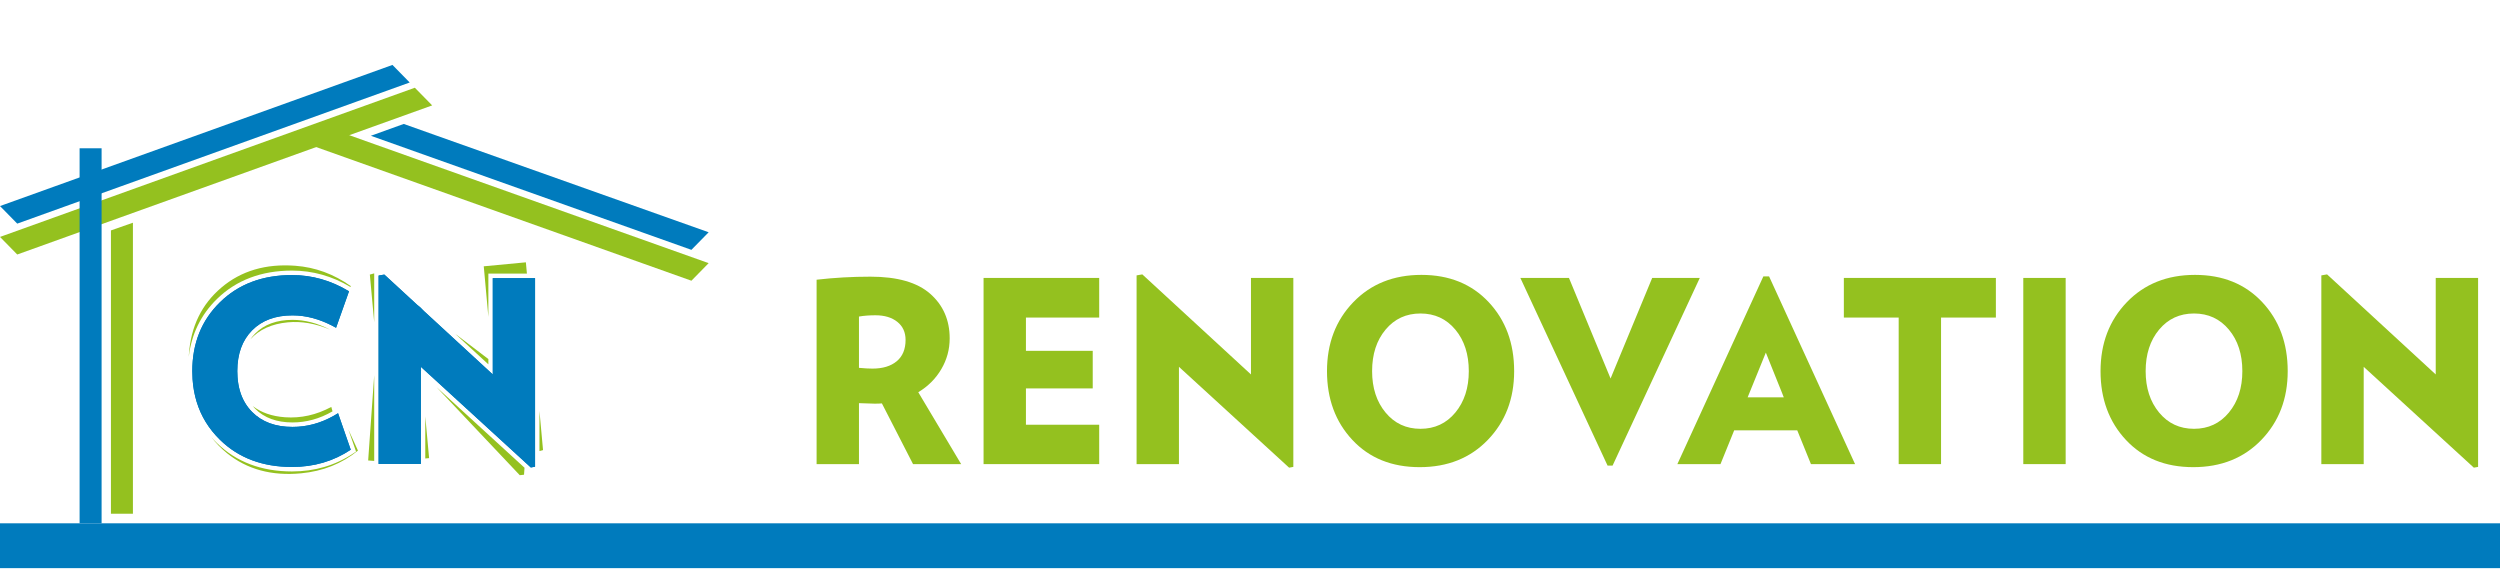 <svg width="303" height="69" viewBox="0 0 303 69" fill="none" xmlns="http://www.w3.org/2000/svg">
<path d="M109.755 41.197C109.755 40.273 109.423 39.545 108.758 39.011C108.094 38.478 107.207 38.211 106.1 38.211C105.375 38.211 104.711 38.262 104.107 38.365V44.583C104.771 44.645 105.315 44.675 105.738 44.675C106.986 44.675 107.968 44.378 108.683 43.782C109.397 43.188 109.755 42.326 109.755 41.197ZM116.491 56.25H110.661L106.886 48.893C106.684 48.913 106.392 48.924 106.01 48.924C105.707 48.924 105.073 48.903 104.107 48.862V56.25H98.972V33.901C101.106 33.655 103.281 33.532 105.496 33.532C108.758 33.532 111.175 34.224 112.745 35.609C114.316 36.995 115.101 38.796 115.101 41.012C115.101 42.346 114.764 43.588 114.089 44.737C113.415 45.886 112.483 46.82 111.295 47.538L116.491 56.25Z" fill="#94C11F"/>
<path d="M133.223 56.25H119.208V33.686H133.223V38.488H124.343V42.521H132.438V47.076H124.343V51.478H133.223V56.25Z" fill="#94C11F"/>
<path d="M156.752 56.588L156.239 56.681L142.888 44.46V56.249H137.754V33.378L138.448 33.255L151.617 45.383V33.685H156.752V56.588Z" fill="#94C11F"/>
<path d="M178.018 44.983C178.018 42.931 177.474 41.253 176.387 39.95C175.3 38.647 173.89 37.995 172.159 37.995C170.426 37.995 169.017 38.647 167.93 39.95C166.842 41.253 166.299 42.931 166.299 44.983C166.299 47.015 166.842 48.688 167.93 50.001C169.017 51.314 170.426 51.971 172.159 51.971C173.89 51.971 175.3 51.314 176.387 50.001C177.474 48.688 178.018 47.015 178.018 44.983ZM183.515 44.983C183.515 48.328 182.453 51.104 180.329 53.31C178.204 55.516 175.451 56.619 172.068 56.619C168.685 56.619 165.966 55.521 163.913 53.325C161.859 51.13 160.832 48.349 160.832 44.983C160.832 41.618 161.894 38.832 164.018 36.626C166.143 34.42 168.896 33.316 172.279 33.316C175.642 33.316 178.355 34.414 180.419 36.61C182.483 38.806 183.515 41.597 183.515 44.983Z" fill="#94C11F"/>
<path d="M206.015 33.685L195.443 56.434H194.839L184.267 33.685H190.157L195.201 45.876L200.246 33.685H206.015Z" fill="#94C11F"/>
<path d="M216.195 48.154L214.02 42.736L211.815 48.154H216.195ZM224.833 56.25H219.487L217.826 52.156H210.184L208.523 56.25H203.297L213.718 33.501H214.413L224.833 56.25Z" fill="#94C11F"/>
<path d="M241.9 38.488H235.255V56.25H230.12V38.488H223.475V33.685H241.9V38.488Z" fill="#94C11F"/>
<path d="M245.223 33.686H250.358V56.25H245.223V33.686Z" fill="#94C11F"/>
<path d="M271.772 44.983C271.772 42.931 271.229 41.253 270.141 39.95C269.054 38.647 267.644 37.995 265.913 37.995C264.18 37.995 262.771 38.647 261.684 39.95C260.597 41.253 260.053 42.931 260.053 44.983C260.053 47.015 260.597 48.688 261.684 50.001C262.771 51.314 264.18 51.971 265.913 51.971C267.644 51.971 269.054 51.314 270.141 50.001C271.229 48.688 271.772 47.015 271.772 44.983ZM277.27 44.983C277.27 48.328 276.207 51.104 274.083 53.31C271.958 55.516 269.205 56.619 265.822 56.619C262.439 56.619 259.721 55.521 257.667 53.325C255.613 51.13 254.586 48.349 254.586 44.983C254.586 41.618 255.648 38.832 257.773 36.626C259.897 34.42 262.651 33.316 266.034 33.316C269.396 33.316 272.109 34.414 274.174 36.61C276.237 38.806 277.27 41.597 277.27 44.983Z" fill="#94C11F"/>
<path d="M300.345 56.588L299.831 56.681L286.481 44.46V56.249H281.346V33.378L282.041 33.255L295.21 45.383V33.685H300.345V56.588Z" fill="#94C11F"/>
<path d="M52.379 12.775L8.573 28.515L2.09 30.846L-6.10352e-05 28.716L6.483 26.385L50.278 10.633L52.379 12.775Z" fill="#94C11F"/>
<path d="M49.655 9.999L43.172 12.33L8.573 24.773L2.09 27.104L-6.10352e-05 24.974L6.483 22.643L42.397 9.729L47.566 7.869L49.655 9.999Z" fill="#007BBD"/>
<path d="M9.647 17.972H12.313V63.425H9.647V17.972Z" fill="#007BBD"/>
<path d="M303 63.425H-6.10352e-05V68.858H303V63.425Z" fill="#007BBD"/>
<path d="M85.888 31.893L83.799 34.023L37.42 17.504L41.291 16.016L85.888 31.893Z" fill="#94C11F"/>
<path d="M85.889 28.151L83.797 30.281L44.948 16.457L48.931 15.023H48.935L85.889 28.151Z" fill="#007BBD"/>
<path d="M16.11 62.264H13.445V27.928L16.11 26.993V62.264Z" fill="#94C11F"/>
<path d="M42.224 52.059L43.153 54.729L42.801 54.963C40.633 56.408 38.141 57.14 35.395 57.14C31.691 57.14 28.631 55.983 26.299 53.702C26.06 53.468 25.83 53.226 25.616 52.977C26.15 53.686 26.78 54.332 27.502 54.919C29.932 56.889 32.929 57.706 36.491 57.367C39.132 57.117 41.43 56.199 43.385 54.614L42.224 52.059ZM35.455 38.767C33.54 38.767 32.018 39.325 30.931 40.423C30.713 40.641 30.519 40.877 30.346 41.126C31.418 39.938 32.929 39.252 34.879 39.068C36.534 38.91 38.242 39.206 39.999 39.951C38.475 39.163 36.948 38.767 35.455 38.767Z" fill="#94C11F"/>
<path d="M51.544 50.468V55.569L52.007 55.524L51.544 50.468ZM65.382 49.799V54.673L65.816 54.553L65.382 49.799ZM63.736 31.793L58.631 32.276L59.191 38.408V33.163H63.862L63.736 31.793ZM44.825 33.279L45.354 39.058V33.133L44.825 33.279ZM55.168 40.454L59.191 44.159V43.519L55.168 40.454Z" fill="#94C11F"/>
<path d="M35.774 32.209C32.206 31.946 29.227 32.826 26.838 34.849C24.448 36.871 23.133 39.566 22.894 42.938C22.887 43.038 22.881 43.137 22.877 43.237C23.21 40.482 24.357 38.132 26.299 36.234C28.631 33.951 31.693 32.795 35.395 32.795C37.875 32.795 40.258 33.462 42.476 34.781L42.521 34.678C40.448 33.211 38.201 32.387 35.774 32.209ZM40.155 49.319C38.332 50.295 36.459 50.711 34.535 50.571C32.953 50.454 31.653 50.004 30.634 49.216C30.726 49.329 30.826 49.438 30.931 49.544C32.018 50.642 33.54 51.2 35.455 51.2C37.132 51.2 38.759 50.749 40.3 49.856L40.155 49.319Z" fill="#94C11F"/>
<path d="M52.924 46.942L62.995 57.593L63.512 57.537L63.572 56.69L52.924 46.942ZM44.622 55.81L45.354 55.864V45.474L44.622 55.81Z" fill="#94C11F"/>
<path d="M42.51 54.508C40.418 55.9 38.048 56.596 35.395 56.596C31.817 56.596 28.907 55.501 26.667 53.308C25.305 51.978 24.358 50.431 23.825 48.669C23.566 47.818 23.404 46.917 23.34 45.967V45.963C23.317 45.643 23.306 45.315 23.306 44.983C23.306 41.604 24.425 38.818 26.667 36.625C28.907 34.434 31.817 33.338 35.395 33.338C37.812 33.338 40.099 33.986 42.258 35.28C42.271 35.287 42.286 35.297 42.299 35.305L40.731 39.729C40.62 39.666 40.511 39.606 40.4 39.547C38.742 38.665 37.095 38.224 35.455 38.224C33.386 38.224 31.751 38.828 30.557 40.036C29.361 41.245 28.762 42.894 28.762 44.983C28.762 45.23 28.77 45.472 28.789 45.706C28.83 46.31 28.93 46.871 29.082 47.393C29.374 48.386 29.865 49.231 30.557 49.929C31.751 51.139 33.386 51.742 35.455 51.742C37.191 51.742 38.855 51.296 40.445 50.397C40.621 50.299 40.798 50.193 40.973 50.082L41.146 50.583L42.51 54.508Z" fill="#007BBD"/>
<path d="M41.146 50.583L40.973 50.082C40.798 50.194 40.621 50.299 40.445 50.397C38.855 51.296 37.191 51.742 35.455 51.742C33.386 51.742 31.751 51.139 30.557 49.929C29.865 49.231 29.374 48.386 29.082 47.393C28.93 46.871 28.83 46.31 28.789 45.706C28.77 45.472 28.762 45.231 28.762 44.983C28.762 42.894 29.361 41.245 30.557 40.036C31.751 38.828 33.386 38.224 35.455 38.224C37.095 38.224 38.742 38.665 40.4 39.547C40.511 39.606 40.62 39.666 40.731 39.729L42.299 35.305C42.286 35.297 42.271 35.288 42.258 35.28C40.099 33.986 37.812 33.338 35.395 33.338C31.817 33.338 28.907 34.434 26.667 36.626C24.425 38.819 23.306 41.604 23.306 44.983C23.306 45.315 23.317 45.643 23.34 45.963V45.967C23.404 46.917 23.566 47.818 23.825 48.67C24.358 50.431 25.305 51.978 26.667 53.309C28.907 55.502 31.817 56.596 35.395 56.596C38.048 56.596 40.418 55.9 42.51 54.508L41.146 50.583Z" fill="#007BBD"/>
<path d="M64.849 33.706V56.565L64.336 56.659L63.621 56.004L51.011 44.46V44.652L51.038 44.949L51.011 44.92V56.228H45.886V33.399L45.905 33.395L46.213 33.342L46.58 33.277L50.564 36.946L50.951 37.241L51.382 37.699L59.265 44.958L59.724 45.382V33.706H64.849Z" fill="#007BBD"/>
<path d="M59.724 33.706V45.382L59.265 44.958L51.382 37.699L50.564 36.946L46.58 33.277L46.213 33.342L45.905 33.395L45.886 33.399V56.228H51.011V44.46L63.621 56.004L64.336 56.659L64.849 56.565V33.706H59.724Z" fill="#007BBD"/>
</svg>
